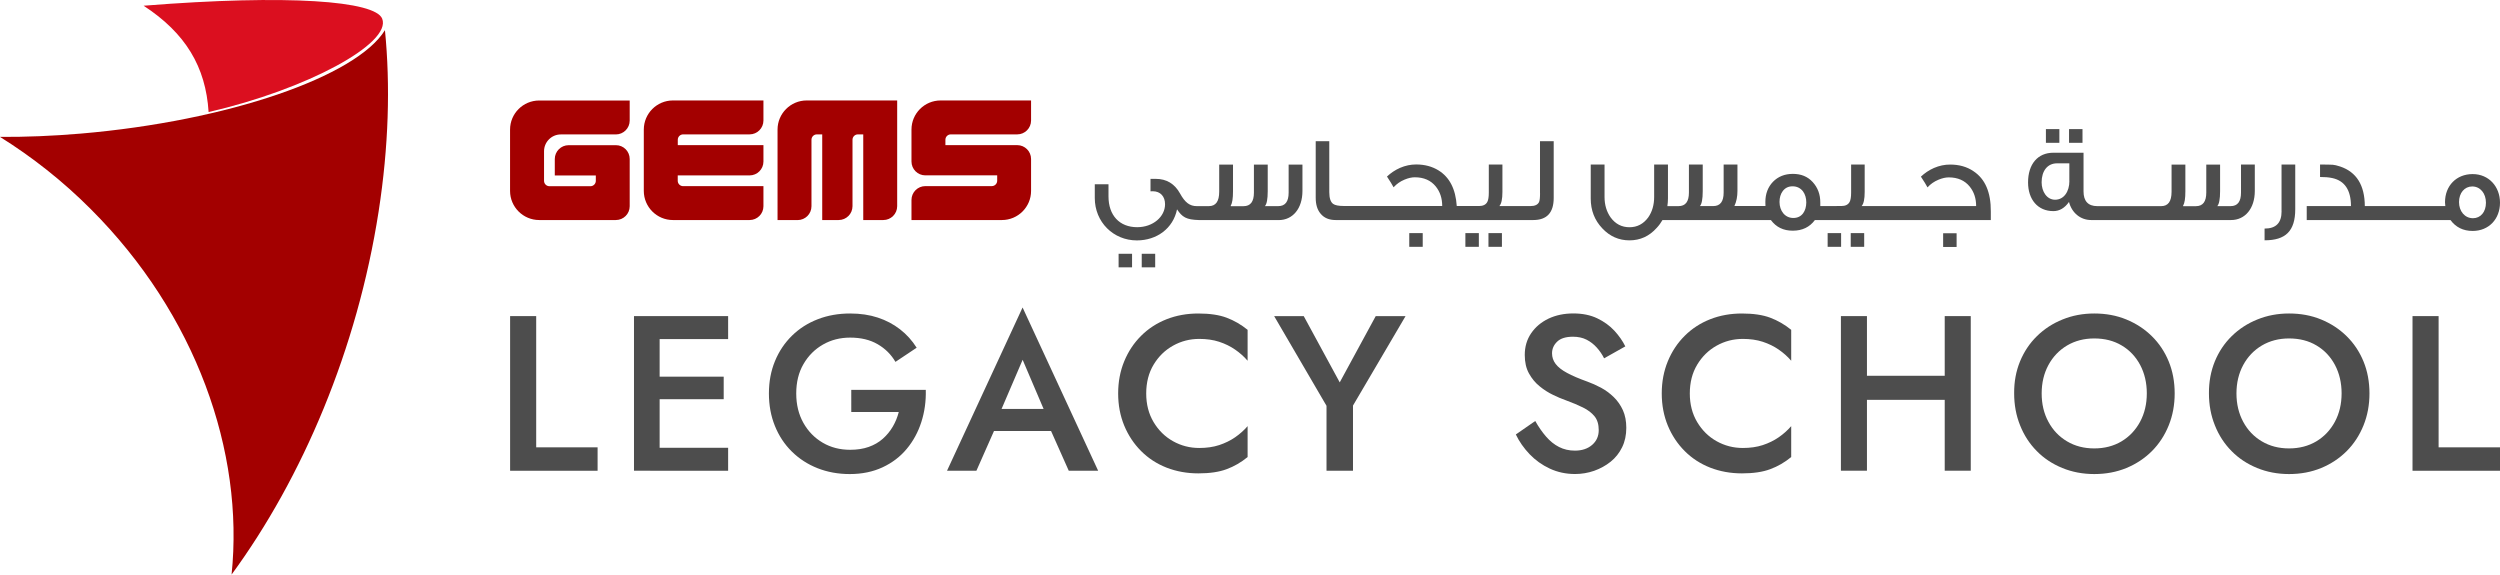 <?xml version="1.0" encoding="utf-8"?>
<!-- Generator: Adobe Illustrator 25.2.1, SVG Export Plug-In . SVG Version: 6.00 Build 0)  -->
<svg version="1.1" id="Layer_1" xmlns="http://www.w3.org/2000/svg" xmlns:xlink="http://www.w3.org/1999/xlink" x="0px" y="0px"
	 width="5069.5px" height="1165px" viewBox="0 0 5069.5 1165" style="enable-background:new 0 0 5069.5 1165;" xml:space="preserve"
	>
<style type="text/css">
	.st0{fill:#A30000;}
	.st1{fill:#DB0F1F;}
	.st2{fill:#4D4D4D;}
</style>
<g>
	<g>
		<g>
			<g>
				<path class="st0" d="M767.8,428.7c-43.3,278.9-154,539.6-298.2,736.4c25.8-249.1-72-527.5-285.2-740.7
					C127.1,366.9,64.9,318.1,0,277.6c51.6,0.3,106.4-1.8,163.8-6.7c299.4-25.6,559-116,616.8-209.7
					C791.7,173.4,788.2,297.1,767.8,428.7z"/>
			</g>
			<path class="st1" d="M291.2,11.6c294-23.4,469.5-9.7,483.8,26.3c19.8,50-153,143.6-352,189.3C417.2,135.3,376.2,67.1,291.2,11.6z
				"/>
		</g>
	</g>
	<g>
		<g>
			<path class="st0" d="M2090.8,322.4v64.8c0,32.5-26.5,59-59.1,59h-183.4v-40.7c0-15.5,12.6-28.1,28.1-28.1h134.8
				c6,0,10.9-4.9,10.9-10.9v-10.9h-145.7c-15.5,0-28.1-12.6-28.1-28.1v-64.8c0-32.6,26.5-59,59.1-59h183.4v40.7
				c0,15.5-12.6,28.1-28,28.1h-134.8c-6,0-10.9,4.9-10.9,10.9v10.9h145.7C2078.2,294.3,2090.8,306.9,2090.8,322.4"/>
			<path class="st0" d="M1819.3,203.7v214.4c0,15.5-12.6,28.1-28.1,28.1h-40.7V272.5h-10.9c-6,0-10.9,4.9-10.9,10.9v134.7
				c0,15.5-12.6,28.1-28.1,28.1h-33.3V272.5h-10.9c-6,0-10.9,4.9-10.9,10.9v134.8c0,15.5-12.6,28.1-28.1,28.1h-40.7V262.8
				c0-32.6,26.5-59.1,59.1-59.1H1819.3z"/>
			<path class="st0" d="M1548.1,377.5v40.7c0,15.5-12.6,28-28.1,28h-155.4c-32.6,0-59.1-26.5-59.1-59.1V262.8
				c0-32.6,26.5-59.1,59.1-59.1h183.5v40.7c0,15.5-12.6,28.1-28.1,28.1h-134.7c-6,0-10.9,4.9-10.9,10.9v10.9h173.7v33.3
				c0,15.5-12.6,28.1-28.1,28.1h-145.7v10.9c0,6,4.9,10.9,10.9,10.9H1548.1z"/>
			<path class="st0" d="M1276.9,322.4v95.8c0,15.5-12.6,28-28.1,28h-155.4c-32.6,0-59.1-26.5-59.1-59V262.8c0-32.6,26.5-59,59.1-59
				h183.5v40.7c0,15.5-12.6,28.1-28.1,28.1h-111.6c-18.7,0-34,15.3-34,34.1v60c0,6,4.9,10.9,10.9,10.9h83.2c6,0,10.9-4.9,10.9-10.9
				v-10.9H1125v-33.3c0-15.5,12.6-28.1,28.1-28.1h95.8C1264.3,294.3,1276.9,306.9,1276.9,322.4"/>
		</g>
		<g>
			<path class="st2" d="M1087.3,641v266.1h124.5v47.5h-177.4V641H1087.3z"/>
			<path class="st2" d="M1337.6,641v313.5h-52V641H1337.6z M1318.4,641h158.1v46.6h-158.1V641z M1318.4,763.8h149.1v45.7h-149.1
				V763.8z M1318.4,908h158.1v46.6h-158.1V908z"/>
			<path class="st2" d="M1726.4,790.6h150.9c0.6,23-2.4,44.7-9,65.2c-6.6,20.5-16.4,38.6-29.6,54.4c-13.1,15.8-29.5,28.3-49,37.4
				c-19.6,9.1-41.7,13.7-66.5,13.7c-23.6,0-45.4-4-65.4-11.9c-20-7.9-37.4-19.2-52.2-33.8c-14.8-14.6-26.2-31.9-34.3-52
				c-8.1-20-12.1-41.9-12.1-65.8c0-23.9,4.1-45.8,12.3-65.6c8.2-19.9,19.7-37,34.5-51.5c14.8-14.5,32.2-25.6,52.4-33.4
				c20.2-7.8,42-11.6,65.6-11.6c20.6,0,39.3,2.8,56,8.3c16.7,5.5,31.7,13.4,45,23.7c13.3,10.3,24.6,22.8,33.8,37.4l-43,28.7
				c-8.7-14.9-20.7-26.9-36.1-35.8c-15.4-9-34-13.4-55.8-13.4c-20.3,0-38.7,4.7-55.1,14.1c-16.4,9.4-29.6,22.5-39.4,39.4
				c-9.9,16.9-14.8,36.8-14.8,59.8c0,22.7,4.9,42.6,14.6,59.8c9.7,17.2,22.8,30.5,39.2,40.1c16.4,9.6,34.9,14.3,55.5,14.3
				c14,0,26.6-1.9,37.6-5.8c11-3.9,20.6-9.4,28.7-16.6c8.1-7.2,14.8-15.4,20.2-24.6c5.4-9.2,9.4-19.1,12.1-29.6h-96.3V790.6z"/>
			<path class="st2" d="M2024.3,844.8l-0.9,11.6l-43.4,98.1h-59.6l153.2-331l153.2,331h-59.6l-42.5-95.4l-1.3-13l-49.7-116.5
				L2024.3,844.8z M2001.4,829.2H2147l10.3,44.8h-165.7L2001.4,829.2z"/>
			<path class="st2" d="M2339.3,856c10,16.7,23.1,29.6,39.4,38.7c16.3,9.1,34,13.7,53.1,13.7c14.9,0,28.4-1.9,40.3-5.8
				c11.9-3.9,22.8-9.2,32.5-15.9c9.7-6.7,18.1-14.3,25.3-22.6v62.7c-13.1,10.7-27.3,19-42.6,24.6c-15.2,5.7-34.3,8.5-57.3,8.5
				c-23,0-44.4-3.9-64.3-11.6c-19.9-7.8-37.1-19-51.7-33.6c-14.6-14.6-26.1-31.9-34.3-51.7c-8.2-19.9-12.3-41.6-12.3-65.2
				c0-23.6,4.1-45.3,12.3-65.2c8.2-19.9,19.6-37.1,34.3-51.7c14.6-14.6,31.9-25.8,51.7-33.6c19.9-7.8,41.3-11.6,64.3-11.6
				c23,0,42.1,2.8,57.3,8.5c15.2,5.7,29.4,13.9,42.6,24.6v62.7c-7.2-8.4-15.6-15.9-25.3-22.6c-9.7-6.7-20.5-12-32.5-15.9
				c-11.9-3.9-25.4-5.8-40.3-5.8c-19.1,0-36.8,4.6-53.1,13.7c-16.3,9.1-29.4,21.9-39.4,38.5c-10,16.6-15,36.1-15,58.5
				C2324.3,819.9,2329.3,839.3,2339.3,856z"/>
			<path class="st2" d="M2850.2,641l-106.6,181.4v132.1h-53.7V822.9L2583.7,641h60l73,134.4l73-134.4H2850.2z"/>
			<path class="st2" d="M3135.2,885.4c7.9,9.1,16.6,16.1,26.2,21c9.6,4.9,20.3,7.4,32.2,7.4c14.3,0,26-3.9,34.9-11.6
				c9-7.8,13.4-17.8,13.4-30c0-11.6-2.8-21-8.5-28c-5.7-7-13.5-13-23.5-17.9c-10-4.9-21.6-9.8-34.7-14.6c-7.8-2.7-16.4-6.3-26-11
				c-9.6-4.6-18.7-10.4-27.3-17.5c-8.7-7-15.8-15.7-21.5-26c-5.7-10.3-8.5-22.8-8.5-37.4c0-16.7,4.3-31.4,13-44.1
				c8.7-12.7,20.4-22.5,35.2-29.6c14.8-7,31.6-10.5,50.4-10.5c18.5,0,34.6,3.3,48.4,9.9c13.7,6.6,25.3,14.9,34.7,25.1
				c9.4,10.2,16.8,20.8,22.2,31.8l-43,24.2c-3.9-7.8-8.8-15-14.8-21.7c-6-6.7-12.9-12.1-20.8-16.1c-7.9-4-17.1-6-27.5-6
				c-14.6,0-25.4,3.4-32.2,10.1c-6.9,6.7-10.3,14.6-10.3,23.5c0,8.1,2.5,15.3,7.4,21.7c4.9,6.4,12.6,12.5,23.1,18.1
				c10.5,5.7,24,11.5,40.8,17.5c9.2,3.3,18.6,7.5,28,12.5c9.4,5.1,18,11.4,25.8,19c7.8,7.6,14,16.5,18.6,26.6
				c4.6,10.2,6.9,22.1,6.9,35.8c0,14.6-2.8,27.8-8.5,39.4c-5.7,11.6-13.4,21.4-23.3,29.3c-9.9,7.9-21,14-33.4,18.4
				c-12.4,4.3-25.3,6.5-38.7,6.5c-18.5,0-35.6-3.7-51.3-11c-15.7-7.3-29.3-17.1-41-29.3c-11.6-12.2-20.9-25.5-27.8-39.9l39.4-27.3
				C3119.9,865.7,3127.3,876.3,3135.2,885.4z"/>
			<path class="st2" d="M3441.6,856c10,16.7,23.1,29.6,39.4,38.7c16.3,9.1,34,13.7,53.1,13.7c14.9,0,28.4-1.9,40.3-5.8
				c11.9-3.9,22.8-9.2,32.5-15.9c9.7-6.7,18.1-14.3,25.3-22.6v62.7c-13.1,10.7-27.3,19-42.6,24.6c-15.2,5.7-34.3,8.5-57.3,8.5
				c-23,0-44.4-3.9-64.3-11.6c-19.9-7.8-37.1-19-51.7-33.6c-14.6-14.6-26.1-31.9-34.3-51.7c-8.2-19.9-12.3-41.6-12.3-65.2
				c0-23.6,4.1-45.3,12.3-65.2c8.2-19.9,19.6-37.1,34.3-51.7c14.6-14.6,31.9-25.8,51.7-33.6c19.9-7.8,41.3-11.6,64.3-11.6
				c23,0,42.1,2.8,57.3,8.5c15.2,5.7,29.4,13.9,42.6,24.6v62.7c-7.2-8.4-15.6-15.9-25.3-22.6c-9.7-6.7-20.5-12-32.5-15.9
				c-12-3.9-25.4-5.8-40.3-5.8c-19.1,0-36.8,4.6-53.1,13.7c-16.3,9.1-29.4,21.9-39.4,38.5c-10,16.6-15,36.1-15,58.5
				C3426.6,819.9,3431.6,839.3,3441.6,856z"/>
			<path class="st2" d="M3785.8,641v313.5H3733V641H3785.8z M3754,762h223.5v48.8H3754V762z M3996.3,641v313.5h-52.8V641H3996.3z"/>
			<path class="st2" d="M4096.2,732.9c8.1-19.7,19.5-36.8,34.3-51.3c14.8-14.5,32.1-25.8,52-33.8c19.9-8.1,41.3-12.1,64.3-12.1
				c23.6,0,45.2,4,64.9,12.1c19.7,8.1,37,19.3,51.7,33.8c14.8,14.5,26.2,31.6,34.3,51.3c8.1,19.7,12.1,41.4,12.1,64.9
				c0,23.3-4,44.9-12.1,64.9c-8.1,20-19.4,37.3-34,52c-14.6,14.6-31.9,26.1-51.7,34.3c-19.9,8.2-41.6,12.3-65.2,12.3
				c-23.3,0-44.9-4.1-64.9-12.3c-20-8.2-37.3-19.6-51.7-34.3c-14.5-14.6-25.8-31.9-33.8-52c-8.1-20-12.1-41.7-12.1-64.9
				C4084.1,774.2,4088.1,752.6,4096.2,732.9z M4153.8,855.4c9.1,16.9,21.7,30.1,37.8,39.6c16.1,9.6,34.5,14.3,55.1,14.3
				c20.9,0,39.3-4.8,55.3-14.3c16-9.6,28.5-22.8,37.6-39.6c9.1-16.9,13.7-36.1,13.7-57.6s-4.5-40.7-13.4-57.6
				c-9-16.9-21.4-30.1-37.4-39.6c-16-9.6-34.6-14.3-55.8-14.3c-20.6,0-39,4.8-55.1,14.3c-16.1,9.6-28.7,22.8-37.8,39.6
				c-9.1,16.9-13.7,36.1-13.7,57.6S4144.6,838.5,4153.8,855.4z"/>
			<path class="st2" d="M4491.2,732.9c8.1-19.7,19.5-36.8,34.3-51.3c14.8-14.5,32.1-25.8,52-33.8c19.9-8.1,41.3-12.1,64.3-12.1
				c23.6,0,45.2,4,64.9,12.1c19.7,8.1,37,19.3,51.7,33.8c14.8,14.5,26.2,31.6,34.3,51.3c8.1,19.7,12.1,41.4,12.1,64.9
				c0,23.3-4,44.9-12.1,64.9c-8.1,20-19.4,37.3-34,52c-14.6,14.6-31.9,26.1-51.7,34.3c-19.9,8.2-41.6,12.3-65.2,12.3
				c-23.3,0-44.9-4.1-64.9-12.3c-20-8.2-37.3-19.6-51.7-34.3c-14.5-14.6-25.8-31.9-33.8-52c-8.1-20-12.1-41.7-12.1-64.9
				C4479.1,774.2,4483.2,752.6,4491.2,732.9z M4548.8,855.4c9.1,16.9,21.7,30.1,37.8,39.6c16.1,9.6,34.5,14.3,55.1,14.3
				c20.9,0,39.3-4.8,55.3-14.3c16-9.6,28.5-22.8,37.6-39.6c9.1-16.9,13.7-36.1,13.7-57.6s-4.5-40.7-13.4-57.6
				c-9-16.9-21.4-30.1-37.4-39.6c-16-9.6-34.6-14.3-55.8-14.3c-20.6,0-39,4.8-55.1,14.3c-16.1,9.6-28.7,22.8-37.8,39.6
				c-9.1,16.9-13.7,36.1-13.7,57.6S4539.7,838.5,4548.8,855.4z"/>
			<path class="st2" d="M4945,641v266.1h124.5v47.5h-177.4V641H4945z"/>
		</g>
		<g>
			<rect x="2268.3" y="514.6" class="st2" width="27.3" height="27.5"/>
			<rect x="2315.2" y="514.6" class="st2" width="27.3" height="27.5"/>
			<path class="st2" d="M2613.1,390.7c0,18.1-6.9,27.3-21.1,27.3h-27c3.7-4,5.7-14.1,5.7-30.2v-54h-28v56.8
				c0,18.3-6.9,27.5-21.1,27.5h-25.8v-1.5c3-4.7,4.5-14.1,4.5-28.8v-54h-28v55c0,19.6-6.9,29.2-21.1,29.2h-13.9h-6.5h-4
				c-14.1,0-23.8-7.2-34-25.8c-10.9-19.6-27.3-29.5-49.1-29.5H2333v25.3c1.5-0.2,3-0.2,4.5-0.2c15.9,0,25,10.9,25,26.3
				c0,25.3-24.3,46.6-56.5,46.6c-35.9,0-58.2-24-58.2-62.5v-24.5H2220v27.8c0,48.8,37.7,86,85.3,86c40.4,0,73.6-24.3,81.5-63
				c10.5,15.8,18.8,21,44.1,21.7v0.1H2593c28.3,0,48.1-23.3,48.1-59v-53.5h-28V390.7z"/>
			<rect x="2857.7" y="472.7" class="st2" width="27.3" height="27.8"/>
			<rect x="3018.3" y="472.7" class="st2" width="27.3" height="27.8"/>
			<rect x="2971.5" y="472.7" class="st2" width="27.3" height="27.8"/>
			<path class="st2" d="M3122.9,391.9c0,8.9-0.7,14.9-2,17.8c-2.7,5.5-8.4,8.2-17.6,8.2H3087h-7.2h-39.4c4.2-4.7,6.2-14.1,6.2-28.8
				v-55.5H3019v57c0,8.7-1,15.1-3,18.8c-3,5.7-8.7,8.4-16.9,8.4h-18.8h-7.7h-18.6c-2.2-34.5-14.6-58.5-37.2-72.4
				c-12.9-7.9-28-11.9-45.1-11.9c-10.9,0-21.8,2.2-32.7,6.9c-10.2,4.5-18.8,10.4-26.5,17.6c6.2,9.4,10.7,16.6,13.4,21.8
				c6-6.7,13.4-11.9,22.3-15.6c7.7-3.2,14.6-4.7,20.8-4.7c18.1,0,32.5,6.2,42.6,18.8c8.7,10.9,12.9,24,12.9,39.4h-137.3h-6h-40.1
				h-8.7h-7.7c-10.4,0-17.6-1.5-21.3-4.2c-5.2-3.7-7.9-11.6-7.9-23.8V286.3h-27.5v114.8c0,13.6,3.2,24.3,9.9,32.2
				c7.2,8.7,17.3,12.9,30.7,12.9h23.8h8.7h40.1h6h185.4h7.7h99.4h7.2h22.1c27.8,0,41.6-14.9,41.6-44.9v-115h-27.8V391.9z"/>
			<rect x="3752.9" y="472.7" class="st2" width="27.3" height="27.8"/>
			<rect x="3706.1" y="472.7" class="st2" width="27.3" height="27.8"/>
			<path class="st2" d="M4002,347.3c-13.4-9.2-29.2-13.6-47.6-13.6c-10.9,0-21.8,2.2-32.7,6.9c-10.2,4.5-18.8,10.4-26.5,17.6
				c6.2,9.4,10.7,16.6,13.4,21.8c5.9-6.7,13.4-11.9,22.3-15.6c7.7-3.2,14.6-4.7,20.8-4.7c18.1,0,32.5,6.2,42.6,18.8
				c8.7,10.9,12.9,24,12.9,39.4h-137.3h-7.2h-41.1h-6.5H3775c4.2-4.7,6.2-14.1,6.2-28.8v-55.5h-27.5v57c0,8.7-1,15.1-3,18.8
				c-3,5.7-8.7,8.4-16.9,8.4H3716h-8.7h-16.1v-7.2c0-16.6-5.2-30.2-15.4-41.4c-10.2-11.2-23.5-16.6-40.2-16.6s-30,5.5-40.4,16.1
				c-10.2,10.7-15.4,24.3-15.4,40.9c0,2.7,0,5.5,0.2,8.2h-20.6h-6.2h-36.2c4.2-8.9,6.2-19.1,6.2-30.7v-53.5h-28v57
				c0,18.1-6.9,27.3-21.1,27.3h-27c3.7-4,5.7-14.1,5.7-30.2v-54h-28v56.8c0,18.3-6.9,27.5-21.1,27.5h-22.6c0.7-5,1.2-10.2,1.2-15.4
				v-68.9h-28v65.7c0,16.1-4,30-12.1,41.6c-9.7,13.1-22.3,19.8-37.9,19.8c-15.9,0-28.5-6.7-38.2-19.8c-8.2-11.6-12.4-25.5-12.4-41.6
				v-65.7h-28v68.9c0,24,7.9,44.1,23.5,60.5c15.1,16.1,33.5,24.3,55,24.3c21.8,0,40.2-8.4,55.3-25.3c4.7-5,8.4-10.2,11.7-15.9h181.9
				h6.2h31.7c10.7,14.4,25.3,21.6,44.4,21.6c19.3,0,34.2-7.2,44.9-21.6h26.8h8.7h99.1h6.5h41.1h7.2h167.3v-17.3
				C4037.2,389.9,4025.5,362.9,4002,347.3z M3656.3,432.6c-4.7,6.2-11.4,9.4-19.8,9.4c-17.1,0-28-14.6-28-32.5
				c0-8.7,2.2-16.1,6.4-21.8c5-6.7,11.6-9.9,20.1-9.9c8.7,0,15.9,3.5,21.1,10.2c4.5,6.2,6.7,13.9,6.7,22.6
				C3662.7,419.4,3660.5,426.9,3656.3,432.6z"/>
			<rect x="3940.3" y="473" class="st2" width="27.3" height="27.8"/>
			<rect x="4148.7" y="261.8" class="st2" width="27.3" height="27.8"/>
			<rect x="4195.6" y="261.8" class="st2" width="27.3" height="27.8"/>
			<path class="st2" d="M4544.3,390.7c0,18.1-6.9,27.3-21.1,27.3h-27c3.7-4,5.7-14.1,5.7-30.2v-54h-28v56.8
				c0,18.3-6.9,27.5-21.1,27.5h-25.8v-1.5c3-4.7,4.5-14.1,4.5-28.8v-54h-28v55c0,19.6-6.9,29.2-21.1,29.2h-15.1h-5.2h-43.9h-5.7
				h-42.1h-7h-10.6c-18.6,0-27.8-10.4-27.8-29.7v-78.6h-61.2c-31.7,0-51.3,23.1-51.3,60.2c0,34.5,19.6,58.2,51.3,58.2
				c12.4,0,23-6.2,31.7-18.6c5.7,22.1,23.3,36.7,44.9,36.7h23h7h42.1h5.7h43.9h5.2h156.9c28.3,0,48.1-23.3,48.1-59v-53.5h-28V390.7z
				 M4196.3,367.1c0,21.1-10.9,37.9-29,37.9c-16.6,0-27.3-16.4-27.3-35.4c0-23.1,11.9-38.4,31.2-38.4h25V367.1z"/>
			<path class="st2" d="M4626.6,428.3c0,23.8-11.4,35.2-34.5,35.2v23.8c42.6,0,62.2-18.6,62.2-63.2v-90.5h-27.8V428.3z"/>
			<path class="st2" d="M5014,353c-33,0-56,23.8-56,57c0,2.2,0.2,4.5,0.5,6.7l0.3,1.2h-28h-6.2h-42.9h-5.7h-37.4h-11.7h-31.5
				c-0.2-42.4-16.9-69.2-50.1-80.3c-6.4-2.2-11.4-3.2-14.9-3.5c-3.5-0.2-12.1-0.5-25.8-0.5v25.3c8.9,0,17.3,0.5,25,2.2
				c25,5.5,37.7,24.3,37.7,56.8h-89.7v28.3h149.2h11.7h37.4h5.7h42.9h6.2h38.4c10.7,14.6,25.8,22.1,44.9,22.1
				c33,0,55.5-24.3,55.5-57.3C5069.5,378.5,5046.9,353,5014,353z M5014.7,442.5c-16.6,0-28.3-14.1-28.3-32.7s11.2-31.7,26.8-31.7
				c16.4,0,27.8,14.1,27.8,33S5030.1,442.5,5014.7,442.5z"/>
		</g>
	</g>
</g>
</svg>
